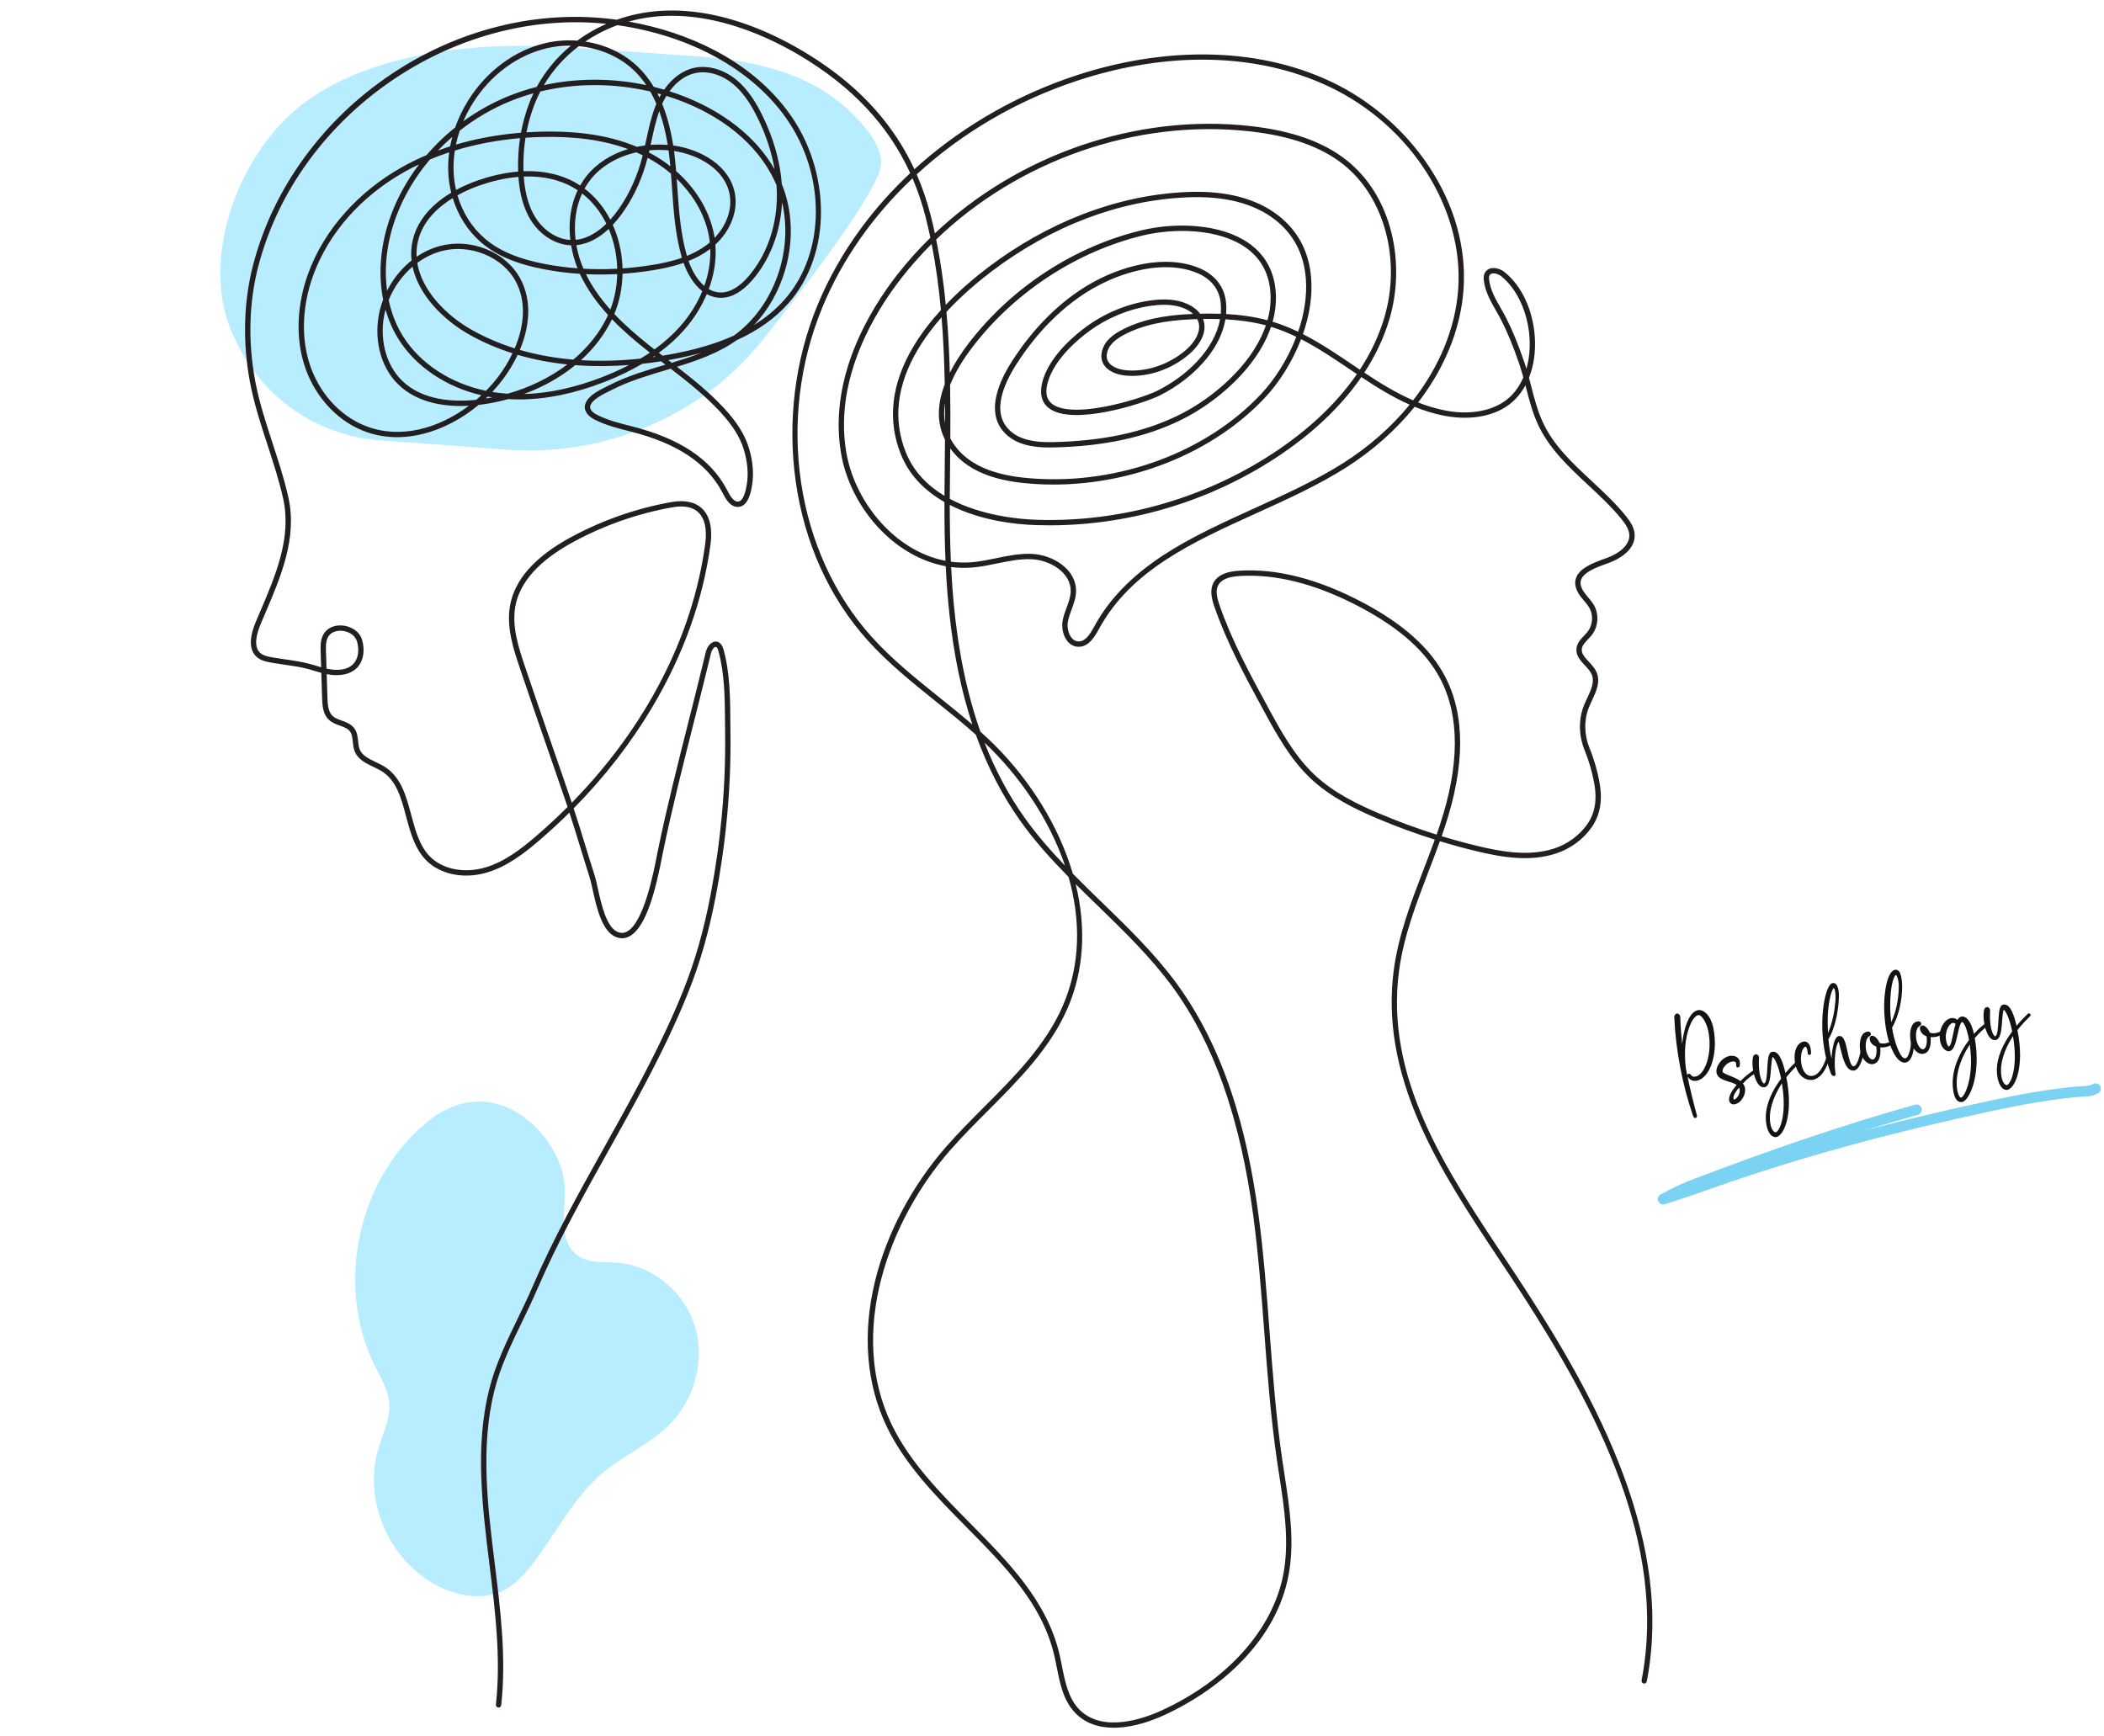 <svg width="601" height="496" viewBox="0 0 601 496" fill="none" xmlns="http://www.w3.org/2000/svg">
<path d="M484.996 288.595C486.557 288.276 488.649 289.963 489.415 293.709C490.857 300.773 488.582 307.946 484.679 308.743C483.587 308.966 482.6 308.517 482.026 307.496C482.799 311.281 483.712 314.957 484.672 318.46C484.815 318.96 484.714 319.265 484.371 319.376L484.332 319.384C484.137 319.423 483.801 319.37 483.579 318.684C480.607 310.103 478.636 299.854 478.255 290.622C478.245 290.177 478.384 289.864 478.673 289.683C478.922 289.51 479.203 289.493 479.438 289.649C479.759 289.827 479.948 290.154 479.966 290.639C480.046 293.224 480.236 295.746 480.496 298.214C480.519 298.128 480.511 298.089 480.535 298.003C480.873 294.885 481.636 292.249 482.637 290.581C483.335 289.422 484.137 288.77 484.996 288.595ZM481.572 305.271C481.699 305.896 481.835 306.559 481.962 307.184C481.969 307.019 482.102 306.871 482.289 306.792C482.437 306.721 482.648 306.759 482.797 306.891C482.891 306.953 482.993 307.054 483.056 307.163C483.409 307.498 483.574 307.708 484.393 307.541C485.642 307.286 486.862 305.695 487.602 303.349C488.412 300.744 488.579 297.58 487.973 294.614C487.415 291.882 485.938 289.825 485.119 289.993C484.26 290.168 483.39 291.281 482.694 293.049C482.044 294.645 481.568 296.694 481.427 298.593C481.427 298.593 481.435 298.632 481.404 298.679C481.241 300.867 481.289 303.093 481.572 305.271Z" fill="#131215"/>
<path d="M501.976 305.617C502.039 305.726 502.071 305.882 502.056 306.007C502.033 306.093 501.94 306.234 501.831 306.297C500.825 306.949 499.867 307.633 498.972 308.425C498.941 308.472 498.941 308.472 498.902 308.48C498.537 308.88 498.155 309.202 497.86 309.547C498.135 309.897 498.339 310.303 498.435 310.771C498.794 312.527 497.523 315.063 495.533 315.47C494.752 315.629 494.102 315.234 493.935 314.414C493.704 313.282 494.626 311.63 496.073 309.953C495.501 309.541 494.632 309.271 493.764 309.001C492.2 308.508 490.628 307.975 490.333 306.531C489.974 304.775 491.674 302.151 494.094 301.657C494.601 301.553 495.742 301.564 496.408 302.241C496.965 302.778 497.125 303.558 496.926 304.575C496.856 304.833 496.568 305.014 496.31 304.944C496.052 304.875 495.871 304.587 495.94 304.329C495.97 303.876 495.906 303.563 495.71 303.4C495.514 303.237 495.1 303.2 494.593 303.303C493.305 303.566 491.843 305.166 492.042 306.141C492.122 306.532 493.233 306.996 494.203 307.367C495.173 307.738 496.284 308.202 497.146 308.839C498.43 307.561 499.831 306.461 501.335 305.463C501.444 305.4 501.561 305.376 501.694 305.43C501.819 305.445 501.913 305.508 501.976 305.617ZM495.379 314.119C496.003 313.992 497.216 312.565 496.905 311.043C496.881 310.926 496.818 310.817 496.755 310.708C495.185 312.573 495.071 313.41 495.167 313.878C495.223 314.151 495.301 314.135 495.379 314.119Z" fill="#131215"/>
<path d="M513.868 303.107C513.97 303.208 514.033 303.317 514.018 303.442C514.002 303.567 513.948 303.7 513.886 303.794C512.594 305.034 511.397 306.335 510.262 307.746C512.375 318.291 509.595 324.387 507.41 324.834C507.098 324.898 505.341 325.053 504.599 321.424C503.946 318.224 504.759 314.643 506.986 310.814C507.475 310.023 507.964 309.232 508.507 308.511L508.539 308.464C508.539 308.464 508.531 308.425 508.57 308.417C508.632 308.323 508.702 308.268 508.764 308.174C508.748 308.096 508.732 308.018 508.716 307.94C507.927 304.076 506.802 302.151 506.356 301.958C506.108 302.334 505.989 303.943 505.892 305.061C505.708 307.741 505.499 310.304 504.055 310.599C503.704 310.671 503.087 310.634 502.514 310.019C501.8 309.311 501.24 307.962 500.859 306.292C500.532 304.692 500.494 303.114 500.724 302.051C500.87 301.371 501.353 301.15 501.728 301.195C502.112 301.28 502.511 301.645 502.46 302.388C502.194 306.263 503.049 308.853 503.699 309.452C503.746 309.483 503.84 309.545 503.918 309.529C504.621 309.386 504.758 306.675 504.83 305.034C504.984 302.604 505.086 300.713 506.178 300.49C507.778 300.163 508.989 302.111 510.015 306.536C511.025 305.313 512.099 304.2 513.219 303.117C513.422 302.913 513.711 302.935 513.868 303.107ZM509.115 319.648C509.521 317.654 509.82 314.341 508.988 309.47C506.24 313.73 505.062 317.914 505.755 321.31C506.098 322.988 506.905 323.555 507.256 323.483C507.607 323.411 508.58 322.4 509.115 319.648Z" fill="#131215"/>
<path d="M522.448 301.192C522.534 301.215 522.675 301.308 522.737 301.417C522.8 301.526 522.785 301.651 522.77 301.776C521.316 307.196 518.969 308.244 518.032 308.436C515.339 308.986 513.369 306.705 512.843 304.129C512.062 300.304 513.404 297.916 515.16 297.558C515.589 297.47 516.019 297.586 516.364 297.881C517.242 298.596 517.359 300.361 517.314 300.939C517.323 301.181 517.082 301.393 516.832 301.363C516.55 301.38 516.339 301.139 516.369 300.888C516.392 300.802 516.368 300.685 516.352 300.607C516.191 299.421 515.924 299.109 515.83 299.047C515.783 299.016 515.744 299.024 515.705 299.032C514.886 299.199 514.043 301.445 514.617 304.255C514.697 304.645 514.959 305.73 515.65 306.524C516.246 307.255 516.989 307.51 517.887 307.327C519.799 306.936 520.936 304.143 521.315 303.212L521.346 303.165C521.524 302.641 521.701 302.117 521.863 301.515C521.878 301.389 521.979 301.287 522.088 301.225C522.197 301.162 522.322 301.177 522.448 301.192Z" fill="#131215"/>
<path d="M532.189 299.202C532.439 299.233 532.612 299.482 532.543 299.74C532.558 299.818 532.527 299.865 532.512 299.99C532.428 300.373 532.375 300.709 532.282 301.053C532.168 301.89 531.93 302.711 531.605 303.509C531.071 304.878 530.418 305.662 529.677 305.813C527.374 306.284 526.421 302.413 525.73 299.627C525.579 298.886 525.356 297.996 525.183 297.544C524.857 298.139 524.625 298.796 524.472 299.437C524.411 299.734 524.349 300.031 524.304 300.406C524.031 302.454 524.009 304.735 524.258 306.351C524.487 307.077 524.168 307.304 523.981 307.383C523.942 307.391 523.942 307.391 523.903 307.399C523.59 307.463 523.261 307.246 523.049 306.801C519.118 296.912 520.501 285.369 522.331 281.986C522.68 281.305 523.053 280.945 523.482 280.857C524.263 280.697 524.852 281.39 525.131 282.756C525.29 283.537 525.318 284.669 525.214 285.951C525.201 286.685 525.102 287.396 525.019 287.983C524.633 291.07 523.687 294.597 522.29 296.915C522.461 298.75 522.75 300.561 523.164 302.387C523.207 301.606 523.298 300.856 523.389 300.105C523.412 300.019 523.435 299.933 523.419 299.855C523.442 299.769 523.457 299.644 523.511 299.511C523.877 297.322 524.451 296.148 525.192 295.997C526.714 295.686 527.223 297.981 527.726 300.439C528.139 302.265 528.657 304.802 529.555 304.619C530.609 304.404 531.33 301.167 531.582 299.814C531.597 299.689 531.62 299.603 531.612 299.564C531.681 299.306 531.931 299.133 532.189 299.202ZM522.106 290.041C522.042 291.721 522.065 293.424 522.165 295.111C523.025 293.147 523.663 290.699 524.013 288.432C524.005 288.393 524.005 288.393 523.997 288.354C524.012 288.229 524.027 288.104 524.05 288.018C524.164 287.182 524.247 286.392 524.307 285.689C524.399 283.556 524.074 282.362 523.816 282.293C523.668 282.364 523.28 282.85 522.88 284.476C522.495 285.978 522.207 287.947 522.106 290.041Z" fill="#131215"/>
<path d="M540.757 297.168C540.859 297.269 540.922 297.378 540.946 297.495C540.97 297.612 540.954 297.737 540.892 297.831C540.178 298.912 538.516 299.333 537.109 299.214C537.167 299.893 537.146 300.589 537.079 301.253C536.79 303.223 535.855 303.82 535.113 303.971C533.357 304.33 531.834 302.446 531.419 300.417C531.101 298.855 531.268 297.683 531.444 296.956C531.636 296.104 532.024 295.415 532.453 295.124C533.052 294.676 533.693 294.627 534.053 294.797C534.28 294.913 534.405 295.131 534.414 295.374C534.446 295.53 534.385 295.827 533.98 296.032C532.81 296.677 532.811 298.872 533.067 300.121C533.266 301.096 534.039 302.89 535.053 302.683C535.873 302.515 536.24 300.53 535.929 299.008L535.921 298.969C534.912 298.606 534.284 297.921 534.101 297.023C533.949 296.282 534.292 295.968 534.643 295.896C535.072 295.808 535.573 296.072 536.052 296.625C536.413 296.998 536.665 297.435 536.846 297.926C537.511 298.197 538.457 298.247 539.689 297.711C539.829 297.601 539.969 297.491 540.093 297.303C540.156 297.209 540.265 297.147 540.382 297.123C540.499 297.099 540.624 297.114 540.757 297.168Z" fill="#131215"/>
<path d="M546.297 295.671C546.539 295.662 546.782 295.856 546.791 296.098C546.8 296.34 546.832 296.7 546.834 297.106C546.834 297.106 546.834 297.106 546.842 297.145C546.837 297.918 546.786 298.661 546.656 299.419C546.429 301.294 545.812 303.25 544.407 303.537C543.588 303.704 542.344 303.389 540.991 300.942C540.149 299.406 539.398 297.323 538.968 295.216C538.147 291.196 537.981 286.799 538.497 283.157C538.716 281.445 539.442 277.435 541.316 277.052C541.589 276.996 542.081 277.018 542.529 277.617C542.984 278.256 543.239 279.505 543.324 281.114C543.333 281.356 543.334 281.559 543.342 281.801C543.372 285.332 542.455 290.195 540.461 293.57C540.461 293.57 540.461 293.57 540.469 293.609C540.549 293.999 540.589 294.397 540.661 294.748C541.594 299.314 543.153 302.573 544.246 302.35C544.715 302.254 545.18 301.55 545.472 300.392C545.588 299.962 545.703 299.532 545.772 299.071C545.862 298.117 545.905 297.133 545.838 296.211C545.822 295.93 546.016 295.687 546.297 295.671ZM540.1 283.642C539.815 286.424 539.865 289.26 540.228 292.032C541.909 288.517 542.515 283.922 542.355 280.946C542.248 279.626 541.814 278.698 541.571 278.504C541.205 278.701 540.43 280.079 540.1 283.642Z" fill="#131215"/>
<path d="M555.125 294.234C555.227 294.335 555.29 294.444 555.314 294.561C555.338 294.678 555.322 294.803 555.26 294.897C554.546 295.978 552.884 296.399 551.477 296.279C551.535 296.959 551.514 297.654 551.447 298.318C551.158 300.288 550.223 300.886 549.481 301.037C547.725 301.396 546.202 299.511 545.787 297.482C545.469 295.921 545.636 294.749 545.812 294.021C546.004 293.169 546.392 292.48 546.821 292.189C547.42 291.742 548.061 291.692 548.421 291.863C548.648 291.979 548.773 292.197 548.782 292.439C548.814 292.595 548.753 292.892 548.348 293.097C547.178 293.742 547.179 295.938 547.435 297.186C547.634 298.162 548.407 299.956 549.421 299.748C550.241 299.581 550.608 297.595 550.297 296.073L550.289 296.034C549.28 295.671 548.652 294.986 548.469 294.089C548.317 293.347 548.66 293.033 549.011 292.962C549.44 292.874 549.941 293.138 550.42 293.69C550.781 294.064 551.033 294.5 551.214 294.992C551.879 295.262 552.825 295.313 554.057 294.777C554.197 294.667 554.337 294.557 554.461 294.369C554.524 294.275 554.633 294.212 554.75 294.188C554.867 294.164 554.992 294.179 555.125 294.234Z" fill="#131215"/>
<path d="M568.03 292.37C568.093 292.48 568.125 292.636 568.102 292.722C568.047 292.855 567.993 292.988 567.884 293.051C566.871 293.664 565.501 294.919 564.086 296.55C565.078 302.202 564.525 306.461 563.879 309.073C563.064 312.248 561.707 314.558 560.497 314.805C559.677 314.972 558.551 314.633 558.041 312.136C556.909 306.594 559.511 301.021 562.448 297.088C562.4 296.854 562.352 296.62 562.297 296.346C561.531 292.6 560.623 291.932 560.467 291.964C560.388 291.98 560.162 292.066 559.822 292.99C559.599 293.686 559.376 294.585 559.169 295.562C558.663 297.861 558.171 300.035 556.845 300.306C555.908 300.497 554.583 299.385 554.217 297.59C553.539 294.273 555.285 291.274 557.275 290.867C557.938 290.732 558.627 290.917 559.128 291.383C559.431 290.874 559.804 290.513 560.312 290.41C561.209 290.226 562.931 291.094 563.847 295.379C565.169 293.89 566.446 292.775 567.389 292.217C567.607 292.091 567.904 292.152 568.03 292.37ZM557.887 295.458C558.086 294.442 558.324 293.418 558.594 292.549C558.319 292.199 558.03 292.177 557.718 292.24C556.898 292.408 555.345 294.555 555.943 297.481C556.126 298.379 556.496 298.995 556.691 298.955C557.198 298.851 557.635 296.811 557.887 295.458ZM562.418 308.884C562.932 306.624 563.347 303.084 562.641 298.431C562.494 298.705 562.299 298.948 562.152 299.222C559.063 304.202 558.551 308.86 559.101 311.553C559.372 312.88 559.813 313.644 560.242 313.556C560.554 313.492 561.674 312.207 562.418 308.884Z" fill="#131215"/>
<path d="M579.877 289.626C579.979 289.727 580.042 289.836 580.026 289.961C580.011 290.086 579.957 290.219 579.895 290.313C578.603 291.553 577.406 292.854 576.271 294.265C578.384 304.81 575.604 310.906 573.419 311.353C573.107 311.417 571.35 311.572 570.608 307.943C569.955 304.743 570.768 301.162 572.995 297.333C573.484 296.542 573.973 295.751 574.516 295.03L574.547 294.983C574.547 294.983 574.539 294.944 574.579 294.936C574.641 294.842 574.711 294.787 574.773 294.693C574.757 294.615 574.741 294.537 574.725 294.459C573.936 290.595 572.811 288.67 572.365 288.477C572.117 288.853 571.998 290.462 571.901 291.58C571.717 294.26 571.508 296.823 570.064 297.118C569.713 297.19 569.096 297.153 568.523 296.538C567.809 295.83 567.249 294.481 566.868 292.811C566.541 291.211 566.503 289.633 566.733 288.57C566.879 287.89 567.362 287.669 567.737 287.714C568.12 287.799 568.52 288.164 568.469 288.907C568.203 292.782 569.057 295.372 569.708 295.971C569.755 296.002 569.849 296.064 569.927 296.048C570.63 295.905 570.767 293.194 570.839 291.553C570.993 289.123 571.094 287.232 572.187 287.009C573.787 286.682 574.998 288.63 576.024 293.055C577.034 291.832 578.108 290.719 579.228 289.636C579.431 289.432 579.72 289.454 579.877 289.626ZM575.124 306.167C575.53 304.173 575.829 300.86 574.997 295.989C572.249 300.249 571.071 304.433 571.764 307.829C572.107 309.507 572.914 310.074 573.265 310.002C573.616 309.93 574.588 308.919 575.124 306.167Z" fill="#131215"/>
<path d="M598.608 310.998C597.184 311.947 594.232 311.767 592.611 311.938C584.569 312.79 576.76 314.193 568.85 315.888C541.752 321.695 514.979 328.702 488.853 337.956C484.512 339.494 480.169 341.003 475.77 342.366C474.171 342.861 475.498 342.38 475.875 342.157C478.776 340.437 481.814 339.2 484.966 337.998C505.592 330.131 526.178 323.009 547.45 317.017" stroke="#7BD2F3" stroke-width="3" stroke-linecap="round"/>
<path d="M121.664 320.807C102.077 337.125 95.718 367.374 107.075 390.202C108.776 393.621 110.861 397.003 111.171 400.808C111.547 405.374 109.311 409.686 108.015 414.082C103.449 429.554 112.139 447.779 127.028 453.988C132.261 456.168 138.395 456.919 143.515 454.505C147.057 452.833 149.781 449.827 152.167 446.727C158.856 438.028 163.807 427.788 172.205 420.733C178.17 415.726 185.592 412.579 191.106 407.083C198.292 399.934 201.44 388.812 198.565 379.089C195.69 369.366 186.681 361.625 176.583 360.761C172.59 360.423 168.175 360.977 164.934 358.628C159.457 354.664 161.439 346.322 161.326 339.567C161.082 325.241 141.599 304.189 121.655 320.807H121.664Z" fill="#B8ECFF"/>
<path d="M108.379 125.768L144.745 128.453C157.69 129.409 170.685 127.457 182.778 122.741C196.346 117.45 208.425 108.886 217.52 97.512C232.746 78.469 250.322 54.964 251.569 47.539C252.363 42.807 248.265 37.056 242.646 31.678C231.039 20.569 214.507 17.12 198.476 16.057C185.561 15.201 171.566 14.015 158.823 13.329C134.701 12.029 104.406 15.368 85.536 30.451C67.484 44.88 56.77 75.383 66.801 96.203L67.702 98.073C75.334 113.913 90.844 124.473 108.379 125.768Z" fill="#B8ECFF"/>
<g clip-path="url(#clip0_601_161)">
<path d="M318.165 493.584C313.587 493.584 309.901 492.183 307.191 489.413C303.774 485.921 302.798 481.033 301.856 476.307C301.606 475.052 301.347 473.755 301.047 472.522C297.52 458.003 287.077 447.423 276.019 436.222C267.469 427.562 258.63 418.607 253.353 407.682C247.448 395.455 246.275 381.025 249.961 365.952C253.281 352.381 260.493 338.758 270.271 327.594C273.717 323.659 277.503 319.863 281.166 316.191C289.794 307.542 298.718 298.597 303.577 287.37C308.773 275.369 308.678 262.604 305.221 250.524C300.299 245.519 295.552 240.274 291.477 234.549C286.326 227.315 282.072 219.096 278.831 210.12C278.804 210.044 278.776 209.968 278.749 209.892C275.042 206.583 271.127 203.439 267.319 200.382C260.632 195.011 253.715 189.46 247.866 182.963C236.858 170.736 229.736 154.968 227.271 137.367C226.093 128.949 226.027 120.37 227.075 111.865C228.131 103.287 230.297 94.986 233.513 87.19C236.687 79.497 240.886 72.082 245.993 65.155C250.097 59.59 254.797 54.323 260 49.455C253.728 35.73 243.285 24.643 228.356 15.787C217.805 9.531 198.578 0.85 179.565 6.162C188.338 7.706 196.73 10.495 204.004 14.294C213.08 19.036 220.378 25.237 225.701 32.726C231.281 40.58 234.408 50.306 234.504 60.11C234.604 70.336 231.309 79.751 225.225 86.621C221.406 90.933 216.495 94.448 210.397 97.209C209.889 97.572 209.37 97.919 208.843 98.255C206.192 99.931 203.095 101.412 199.378 102.784C197.402 103.513 195.382 104.166 193.375 104.784C198.055 108.402 202.748 112.198 206.806 116.588C210.51 120.596 212.764 124.195 213.903 127.912C215.087 131.78 215.384 135.477 214.783 138.9C214.53 140.35 213.757 144.765 210.832 144.82C210.811 144.82 210.791 144.82 210.771 144.82C208.491 144.82 207.242 142.424 206.412 140.835C206.362 140.737 206.311 140.643 206.263 140.552C201.88 132.248 193.29 126.586 180.001 123.241L179.854 123.204C176.57 122.377 173.174 121.523 170.05 119.978C167.643 118.789 166.606 117.105 167.204 115.357C168.004 113.016 171.13 111.48 173.413 110.357C173.705 110.214 173.979 110.078 174.226 109.951C176.54 108.77 179.097 107.713 182.272 106.626C184.714 105.79 187.221 105.04 189.645 104.316C189.794 104.271 189.943 104.227 190.093 104.182C190.023 104.128 189.955 104.075 189.885 104.023C189.538 103.756 189.188 103.488 188.836 103.218C187.112 103.486 185.31 103.728 183.448 103.932C180.228 105.839 176.662 107.56 172.763 109.081C164.189 112.428 155.99 114.11 148.294 114.11C147.24 114.11 146.196 114.079 145.162 114.016C143.096 114.588 140.987 115.047 138.847 115.392C138.184 115.497 137.46 115.6 136.688 115.688C133.32 118.498 129.561 120.786 125.62 122.383C117.907 125.51 110.274 125.719 103.546 122.985C95.739 119.813 89.481 112.672 86.809 103.884C84.434 96.073 84.85 86.984 87.98 78.29C90.261 71.954 93.846 66.028 98.637 60.676C103.202 55.576 108.639 51.234 114.795 47.771C117.045 46.505 119.399 45.351 121.843 44.313C122.851 43.134 123.909 41.991 125.012 40.889C126.594 39.308 128.271 37.812 130.024 36.408C130.954 33.756 132.2 31.16 133.738 28.697C138.965 20.331 147.023 14.354 155.845 12.299C158.797 11.612 161.862 11.383 164.9 11.612C166.66 10.316 168.537 9.143 170.516 8.112C171.41 7.646 172.316 7.212 173.235 6.809C129.351 2.231 85.179 32.671 73.819 75.913C71.12 86.187 70.793 97.531 72.874 108.716C74.014 114.849 75.981 120.864 77.881 126.682C79.509 131.667 81.195 136.823 82.367 142.06C84.964 153.668 80.251 164.703 75.693 175.374C75.306 176.282 74.918 177.188 74.536 178.095C73.132 181.418 72.81 183.914 73.576 185.511C74.026 186.45 74.857 187.079 76.117 187.438C77.237 187.756 79.11 188.026 81.093 188.314C83.561 188.67 86.356 189.074 88.555 189.683C88.993 189.804 89.472 189.953 89.98 190.108C90.53 190.278 91.121 190.459 91.735 190.631L91.596 186.281C91.549 184.803 91.497 183.127 92.191 181.597C93.091 179.616 95.22 178.503 97.747 178.688C100.036 178.857 102.684 180.206 103.441 182.844C104.235 185.609 103.87 188.366 102.462 190.215C101.52 191.453 99.634 192.921 95.99 192.885C95.103 192.876 94.201 192.758 93.319 192.584L93.537 199.413C93.598 201.349 93.758 203.336 94.967 204.495C95.645 205.145 96.606 205.495 97.624 205.866C98.948 206.349 100.318 206.848 101.218 208.075C102.027 209.179 102.159 210.476 102.287 211.731C102.374 212.586 102.457 213.395 102.745 214.099C103.471 215.863 105.339 216.757 107.318 217.703C108.197 218.123 109.106 218.558 109.931 219.083C114.595 222.048 116.051 227.506 117.457 232.784C118.612 237.112 119.804 241.588 122.756 244.632C126.338 248.326 132.531 249.587 138.534 247.843C144.075 246.234 148.879 242.533 153.243 238.772C156.335 236.108 159.296 233.36 162.124 230.537C162 230.167 161.877 229.799 161.752 229.433C159.831 223.784 157.843 218.052 155.92 212.507C153.463 205.424 150.921 198.097 148.495 190.865C146.672 185.434 144.607 179.277 145.674 173.087C146.962 165.613 152.828 159.008 163.108 153.453C172.055 148.618 181.667 145.253 191.676 143.452C195.559 142.753 198.545 143.373 200.552 145.295C202.744 147.393 203.574 150.932 202.954 155.529C200.81 171.408 195.224 187.031 186.349 201.965C180.182 212.343 172.645 222.05 163.863 230.941C165.022 234.453 166.113 238.012 167.172 241.472C168.023 244.249 168.904 247.121 169.807 249.931C170.132 250.94 170.428 252.278 170.774 253.829C171.836 258.609 173.29 265.156 176.635 266.327C177.528 266.639 178.365 266.558 179.198 266.08C183.971 263.34 186.742 249.035 187.653 244.336C187.754 243.814 187.839 243.376 187.908 243.043C190.438 230.783 193.568 218.405 196.596 206.436C198.006 200.863 199.463 195.101 200.838 189.434L201.598 186.302C202.02 184.565 203.207 183.289 204.422 183.267C205.019 183.261 206.104 183.535 206.66 185.515C208.531 192.186 208.58 199.55 208.626 206.674C208.634 207.681 208.64 208.678 208.652 209.661C208.838 224.833 207.434 240.381 204.481 255.875C202.51 266.216 199.995 275.017 196.566 283.574C193.391 291.498 189.453 299.841 184.174 309.827C180.867 316.081 177.36 322.363 173.968 328.438C166.785 341.304 159.357 354.61 153.436 368.372C152.102 371.471 150.608 374.557 149.162 377.543C146.096 383.876 142.924 390.425 141.204 397.319C137.196 413.384 139.291 430.301 141.316 446.66C142.962 459.958 144.664 473.708 143.165 487.138C143.119 487.557 142.742 487.858 142.323 487.81C141.904 487.764 141.603 487.387 141.651 486.968C143.131 473.717 141.439 460.057 139.803 446.846C137.761 430.348 135.649 413.289 139.726 396.949C141.484 389.902 144.691 383.281 147.791 376.879C149.229 373.909 150.718 370.838 152.037 367.77C157.988 353.935 165.435 340.596 172.638 327.696C176.025 321.628 179.528 315.354 182.827 309.117C188.08 299.178 191.998 290.882 195.152 283.008C198.543 274.545 201.033 265.831 202.985 255.59C205.919 240.197 207.314 224.751 207.129 209.681C207.117 208.696 207.11 207.695 207.104 206.684C207.057 199.662 207.008 192.401 205.193 185.928C205 185.237 204.709 184.791 204.453 184.791C204.453 184.791 204.45 184.791 204.448 184.791C204.064 184.799 203.356 185.512 203.078 186.663L202.318 189.795C200.941 195.469 199.482 201.234 198.073 206.811C195.049 218.766 191.923 231.127 189.399 243.353C189.331 243.682 189.247 244.114 189.147 244.628C187.371 253.795 184.722 264.666 179.957 267.403C178.735 268.105 177.448 268.227 176.132 267.767C171.988 266.315 170.427 259.29 169.287 254.161C168.95 252.647 168.659 251.341 168.357 250.399C167.449 247.578 166.569 244.702 165.715 241.919C164.73 238.707 163.72 235.411 162.655 232.149C159.961 234.819 157.153 237.412 154.236 239.927C149.74 243.801 144.779 247.618 138.957 249.308C137.032 249.867 135.083 250.138 133.192 250.138C128.662 250.138 124.461 248.581 121.659 245.693C118.432 242.365 117.186 237.693 115.982 233.177C114.589 227.952 113.273 223.017 109.11 220.37C108.364 219.895 107.497 219.481 106.658 219.08C104.506 218.05 102.28 216.986 101.332 214.68C100.96 213.772 100.861 212.814 100.768 211.888C100.656 210.786 100.55 209.746 99.985 208.977C99.359 208.124 98.261 207.723 97.098 207.3C95.976 206.891 94.816 206.468 93.907 205.597C92.286 204.041 92.081 201.714 92.009 199.464L91.78 192.228C90.984 192.016 90.223 191.783 89.525 191.568C89.029 191.414 88.56 191.27 88.143 191.155C86.037 190.571 83.291 190.175 80.87 189.825C78.746 189.518 76.912 189.252 75.695 188.907C74.014 188.428 72.837 187.509 72.196 186.174C71.234 184.165 71.547 181.251 73.126 177.508C73.51 176.599 73.898 175.69 74.287 174.781C78.751 164.332 83.365 153.526 80.876 142.398C79.719 137.232 78.046 132.111 76.428 127.16C74.512 121.295 72.53 115.231 71.371 108.999C69.249 97.593 69.584 86.02 72.339 75.53C75.219 64.567 80.18 54.229 87.085 44.806C93.772 35.678 101.986 27.794 111.502 21.372C121.05 14.928 131.432 10.277 142.363 7.548C153.629 4.734 165.012 4.092 176.197 5.637C183.637 2.993 191.783 2.334 200.503 3.676C209.708 5.094 219.608 8.829 229.132 14.478C238.823 20.225 246.464 26.699 252.492 34.271C255.971 38.643 258.858 43.308 261.195 48.351C261.861 47.744 262.533 47.145 263.214 46.552C275.876 35.53 291.147 26.887 307.375 21.558C319.741 17.498 332.116 15.476 344.149 15.555C357.285 15.639 369.402 18.247 380.163 23.311C391.391 28.593 401.358 37.233 408.228 47.638C415.504 58.659 418.9 70.799 418.046 82.749C417.335 92.703 413.625 102.783 407.319 111.902C406.602 112.938 405.854 113.961 405.075 114.968C406.236 115.43 407.416 115.849 408.615 116.217C410.173 116.694 411.725 117.074 413.233 117.347C420.919 118.737 427.902 117.041 431.915 112.808C433.237 111.413 434.317 109.728 435.135 107.824C434.788 106.554 434.415 105.286 433.998 104.055C432.271 98.96 430.608 94.916 428.762 91.331C428.317 90.466 427.815 89.589 427.329 88.739C425.8 86.068 424.218 83.305 423.851 80.088C423.781 79.477 423.75 78.682 424.128 77.955C424.486 77.266 425.098 76.812 425.895 76.643C427.266 76.353 428.82 76.973 429.753 77.716C434.639 81.611 437.875 88.514 438.409 96.181C438.707 100.453 438.114 104.488 436.741 107.924C436.96 108.74 437.172 109.554 437.381 110.357C438.269 113.782 439.186 117.324 440.668 120.558C443.727 127.234 449.046 132.19 454.678 137.435C458.032 140.56 461.501 143.79 464.405 147.395C465.676 148.971 466.862 150.717 466.937 152.799C467.107 157.515 461.695 159.981 460.032 160.624C459.643 160.775 459.215 160.931 458.762 161.095C456.079 162.071 452.403 163.409 451.627 165.632C451.302 166.562 451.506 167.605 452.251 168.821C452.643 169.46 453.132 170.04 453.65 170.655C454.267 171.387 454.905 172.142 455.388 173.027C456.785 175.596 456.524 179.013 454.751 181.339C454.395 181.805 453.988 182.234 453.594 182.649C452.749 183.537 451.952 184.374 451.837 185.395C451.688 186.73 452.685 187.803 453.838 189.044C454.686 189.956 455.562 190.899 456.06 192.061C457.229 194.797 455.958 197.522 454.729 200.157C454.412 200.836 454.112 201.48 453.854 202.12C452.418 205.693 452.492 209.936 454.06 213.76C455.346 216.898 456.337 220.342 456.927 223.72C457.815 228.805 457.047 232.967 454.58 236.442C452.124 239.9 448.498 242.536 444.367 243.865C436.905 246.267 428.966 244.923 421.501 243.113C418.082 242.284 414.677 241.351 411.301 240.322C410.263 243.206 409.164 246.073 408.088 248.875C404.575 258.032 400.94 267.5 399.638 277.309C395.581 307.859 412.814 333.805 429.48 358.897C431.629 362.132 433.851 365.477 435.95 368.727C445.002 382.736 456.35 401.409 463.82 421.642C467.528 431.688 470.003 441.445 471.176 450.643C472.489 460.937 472.226 470.934 470.395 480.352C470.315 480.765 469.915 481.035 469.503 480.954C469.09 480.874 468.82 480.475 468.901 480.062C476.479 441.087 455.849 402.328 434.672 369.554C432.577 366.311 430.358 362.971 428.212 359.74C419.968 347.328 411.442 334.492 405.467 320.852C398.678 305.351 396.277 291.042 398.129 277.109C399.455 267.123 403.122 257.569 406.667 248.329C407.73 245.556 408.82 242.719 409.845 239.87C404.297 238.127 398.83 236.117 393.495 233.858C387.244 231.212 380.087 227.783 374.397 222.413C368.504 216.851 364.613 209.697 360.851 202.779C355.74 193.38 350.455 183.662 346.892 173.334C346.086 170.998 345.501 168.544 346.656 166.422C347.757 164.4 350.103 163.296 353.83 163.049C364.697 162.326 376.695 165.418 389.491 172.239C400.997 178.374 408.627 185.27 412.817 193.323C418.535 204.311 418.508 218.722 412.74 236.16C412.439 237.069 412.129 237.978 411.81 238.885C415.137 239.9 418.49 240.816 421.859 241.633C429.108 243.391 436.796 244.701 443.901 242.415C447.663 241.204 451.104 238.705 453.337 235.56C455.557 232.434 456.241 228.646 455.425 223.982C454.853 220.71 453.893 217.375 452.649 214.339C450.934 210.15 450.856 205.489 452.439 201.553C452.711 200.873 453.035 200.182 453.346 199.513C454.483 197.074 455.559 194.772 454.656 192.66C454.264 191.742 453.479 190.897 452.72 190.081C451.429 188.692 450.095 187.256 450.321 185.226C450.493 183.696 451.508 182.629 452.488 181.598C452.871 181.194 453.233 180.814 453.538 180.415C454.958 178.551 455.169 175.814 454.048 173.756C453.64 173.007 453.078 172.341 452.485 171.637C451.953 171.007 451.403 170.354 450.95 169.617C449.965 168.008 449.709 166.498 450.187 165.13C451.202 162.226 455.27 160.745 458.24 159.665C458.685 159.502 459.105 159.35 459.479 159.204C462.418 158.068 465.518 155.803 465.411 152.854C465.351 151.216 464.32 149.722 463.216 148.35C460.379 144.83 456.952 141.637 453.637 138.55C448.145 133.433 442.465 128.143 439.28 121.191C437.744 117.835 436.808 114.228 435.904 110.738C435.847 110.519 435.791 110.299 435.733 110.078C434.974 111.482 434.067 112.751 433.019 113.855C430.669 116.333 427.536 118.001 423.708 118.808C420.402 119.506 416.685 119.519 412.96 118.844C411.394 118.561 409.781 118.166 408.167 117.671C406.778 117.247 405.421 116.756 404.087 116.213C398.693 122.886 391.969 128.848 384.394 133.639C376.52 138.617 367.643 142.646 359.056 146.541C340.581 154.922 323.131 162.84 313.961 179.597C312.833 181.659 311.127 184.776 308.111 184.776C306.876 184.776 305.774 184.231 304.926 183.201C303.693 181.704 303.144 179.281 303.558 177.174C303.801 175.939 304.237 174.754 304.66 173.61C305.261 171.983 305.827 170.445 305.847 168.836C305.908 163.682 300.086 159.981 294.61 159.756C291.346 159.622 288.033 160.306 284.831 160.966C282.523 161.443 280.136 161.934 277.737 162.135C275.72 162.305 273.695 162.256 271.688 161.998C272.473 177.527 274.645 193.787 280.048 209.018C280.744 209.644 281.434 210.274 282.113 210.913C292.852 220.996 301.189 233.761 305.587 246.857C305.896 247.776 306.185 248.694 306.453 249.611C309.169 252.369 311.939 255.057 314.676 257.712C322.158 264.971 329.894 272.48 336.152 281.035C342.626 289.889 347.916 300.451 351.874 312.43C355.238 322.613 357.725 333.917 359.477 346.986C360.967 358.091 361.823 369.445 362.651 380.425C363.557 392.433 364.494 404.85 366.261 416.95C366.471 418.383 366.696 419.848 366.914 421.265C368.385 430.827 369.907 440.715 368.011 450.327C366.314 458.935 361.966 466.963 355.089 474.187C349.026 480.557 341.153 486.055 332.317 490.085C329.119 491.544 324.25 493.332 319.217 493.56C318.859 493.576 318.504 493.584 318.157 493.584H318.165ZM307.259 252.574C310.361 265.168 309.595 277.304 304.976 287.974C300.001 299.467 290.975 308.516 282.244 317.267C278.6 320.921 274.83 324.699 271.416 328.597C253.91 348.587 241.96 380.59 254.725 407.021C259.891 417.717 268.642 426.582 277.104 435.152C282.456 440.573 287.99 446.18 292.52 452.165C297.625 458.911 300.898 465.452 302.528 472.163C302.835 473.425 303.097 474.739 303.351 476.009C304.251 480.516 305.179 485.179 308.28 488.348C315.015 495.233 326.898 490.887 331.693 488.7C350.41 480.16 363.432 465.704 366.522 450.032C368.367 440.682 366.865 430.93 365.414 421.496C365.194 420.078 364.969 418.61 364.759 417.169C362.985 405.015 362.046 392.572 361.139 380.538C360.312 369.581 359.456 358.249 357.974 347.187C354.246 319.383 346.708 298.038 334.929 281.934C328.747 273.481 321.058 266.019 313.622 258.804C311.507 256.752 309.373 254.683 307.259 252.574ZM281.222 212.159C284.278 220.013 288.139 227.236 292.718 233.667C296.157 238.495 300.094 242.993 304.215 247.3C299.67 233.868 291.092 221.468 281.222 212.159ZM356.959 164.467C355.941 164.467 354.934 164.5 353.936 164.567C350.772 164.777 348.829 165.622 347.998 167.149C347.125 168.753 347.645 170.83 348.336 172.837C351.857 183.045 357.111 192.706 362.192 202.05C365.896 208.863 369.727 215.908 375.444 221.303C380.959 226.508 387.965 229.86 394.091 232.454C399.398 234.701 404.838 236.701 410.357 238.434C410.679 237.516 410.994 236.597 411.298 235.68C416.931 218.648 416.989 204.634 411.469 194.025C407.425 186.255 400.003 179.567 388.777 173.583C377.419 167.528 366.731 164.469 356.958 164.469L356.959 164.467ZM194.574 144.695C193.765 144.695 192.89 144.779 191.952 144.948C182.101 146.721 172.642 150.032 163.838 154.79C153.99 160.11 148.386 166.352 147.181 173.342C146.179 179.153 148.179 185.116 149.945 190.377C152.369 197.603 154.908 204.925 157.365 212.005C159.289 217.551 161.278 223.285 163.2 228.939C163.243 229.068 163.286 229.194 163.33 229.322C184.464 207.762 197.862 181.899 201.45 155.321C202.003 151.227 201.331 148.14 199.505 146.392C198.323 145.261 196.67 144.693 194.574 144.693V144.695ZM260.66 50.942C249.438 61.551 240.567 74.088 234.923 87.769C221.633 119.985 227.291 157.831 248.999 181.942C254.765 188.347 261.631 193.86 268.272 199.192C271.415 201.715 274.63 204.297 277.749 206.988C274.618 197.516 272.473 187.184 271.209 175.522C270.734 171.14 270.384 166.622 270.147 161.755C264.1 160.651 258.245 157.647 253.143 152.952C246.327 146.682 241.599 137.991 240.172 129.107C236.705 107.536 248.719 88.212 256.188 78.613C259.134 74.829 262.336 71.254 265.759 67.907C265.355 65.978 264.914 64.057 264.431 62.147C263.443 58.234 262.189 54.502 260.66 50.942ZM93.271 191.017C94.185 191.215 95.116 191.353 96.007 191.362C98.427 191.383 100.188 190.69 101.25 189.293C102.368 187.824 102.641 185.569 101.977 183.264C101.422 181.331 99.397 180.336 97.635 180.206C96.166 180.098 94.329 180.573 93.577 182.227C93.028 183.434 93.076 184.921 93.118 186.234L93.27 191.017H93.271ZM293.77 158.214C294.072 158.214 294.375 158.22 294.679 158.231C297.745 158.357 300.873 159.458 303.258 161.25C305.948 163.272 307.41 165.971 307.375 168.851C307.353 170.724 306.714 172.457 306.095 174.135C305.675 175.273 305.279 176.349 305.058 177.466C304.732 179.125 305.164 181.084 306.107 182.231C306.665 182.908 307.34 183.251 308.116 183.252C310.068 183.252 311.366 181.176 312.631 178.865C316.862 171.132 323.289 164.512 332.28 158.625C340.259 153.399 349.497 149.208 358.431 145.155C366.971 141.281 375.801 137.274 383.584 132.353C391.073 127.617 397.51 121.918 402.663 115.606C397.792 113.456 393.258 110.632 388.865 107.719C382.276 117.29 373.612 124.542 366.372 129.499C346.889 142.836 323.381 150.078 299.782 150.078C298.492 150.078 297.206 150.057 295.917 150.012C289.972 149.813 281.181 148.797 273.058 145.097C272.456 144.823 271.869 144.538 271.297 144.245C271.291 149.497 271.372 154.933 271.621 160.467C273.571 160.729 275.574 160.787 277.616 160.616C279.924 160.422 282.265 159.939 284.53 159.473C287.533 158.853 290.63 158.215 293.77 158.215V158.214ZM266.121 69.689C263.011 72.787 260.092 76.079 257.391 79.549C250.073 88.953 238.3 107.864 241.675 128.866C243.96 143.078 255.384 157.397 270.077 160.215C269.856 155.092 269.759 149.573 269.776 143.421C263.723 139.97 259.526 135.351 257.276 129.653C253.438 119.93 254.609 109.706 260.758 99.263C263.035 95.397 265.824 91.807 268.773 88.568C268.195 82.224 267.347 75.915 266.121 69.689ZM271.302 142.512C280.509 147.447 291.521 148.339 295.968 148.49C320.532 149.317 345.23 142.126 365.51 128.24C372.625 123.369 381.138 116.25 387.597 106.873C386.882 106.393 386.168 105.914 385.459 105.434C381.014 102.436 376.475 99.375 371.648 96.902C369.113 103.504 365.257 109.439 361.291 113.657C353.386 122.064 342.93 128.785 331.056 133.096C321.364 136.616 311.045 138.433 300.913 138.433C299.07 138.433 297.236 138.374 295.41 138.253C287.753 137.747 277.187 136.115 271.433 128.085C271.415 130.217 271.394 132.344 271.372 134.464C271.352 136.359 271.333 138.25 271.317 140.135C271.309 140.922 271.305 141.714 271.3 142.512H271.302ZM191.585 105.325C191.083 105.475 190.581 105.626 190.083 105.775C187.672 106.495 185.181 107.24 182.767 108.067C179.662 109.13 177.169 110.16 174.92 111.307C174.667 111.437 174.386 111.576 174.086 111.723C172.156 112.671 169.242 114.104 168.646 115.849C168.205 117.139 169.76 118.133 170.726 118.612C173.705 120.084 177.02 120.918 180.226 121.726L180.374 121.763C194.105 125.218 203.015 131.131 207.612 139.84C207.661 139.934 207.712 140.031 207.764 140.131C208.467 141.478 209.427 143.322 210.803 143.297C211.91 143.276 212.745 141.709 213.283 138.638C213.84 135.453 213.558 131.995 212.445 128.359C211.377 124.868 209.228 121.456 205.685 117.622C201.464 113.054 196.495 109.107 191.583 105.328L191.585 105.325ZM268.953 90.65C266.422 93.534 264.047 96.68 262.071 100.035C256.172 110.053 255.035 119.829 258.693 129.092C260.938 134.778 265.045 138.801 269.785 141.649C269.788 141.144 269.792 140.634 269.797 140.122C269.813 138.235 269.832 136.343 269.852 134.448C269.882 131.511 269.913 128.563 269.931 125.607C267.815 121.398 267.621 116.557 269.359 111.202C269.512 110.729 269.68 110.252 269.864 109.773C269.743 103.388 269.478 97.003 268.956 90.65H268.953ZM271.454 125.242C271.516 125.36 271.582 125.478 271.647 125.595C276.691 134.497 287.683 136.215 295.512 136.733C319.892 138.349 344.674 129.106 360.182 112.614C364.061 108.49 367.83 102.677 370.286 96.225C367.957 95.102 365.557 94.124 363.065 93.365C361.735 97.309 359.47 101.251 356.314 105.078C351.371 111.068 344.404 116.524 337.197 120.046C327.087 124.987 315.153 127.532 300.713 127.827C297.224 127.899 292.162 127.681 288.492 124.986C285.029 122.441 283.654 118.796 284.406 114.15C284.934 110.892 286.501 107.21 289.063 103.209C295.227 93.581 302.99 85.913 311.513 81.034C314.849 79.126 320.154 76.6 326.485 75.417C332.473 74.298 337.833 74.672 342.413 76.527C347.027 78.397 349.799 81.937 350.221 86.495C350.319 87.562 350.321 88.635 350.229 89.711C354.034 89.919 358.072 90.426 362.049 91.489C362.815 88.75 363.159 85.801 362.816 82.717C362.249 77.61 359.893 73.569 355.818 70.709C348.117 65.304 335.531 65.085 326.475 67.267C307.721 71.781 290.089 83.255 278.098 98.745C275.013 102.729 272.777 106.478 271.388 109.983C271.482 115.079 271.485 120.172 271.454 125.239V125.242ZM332.984 76.329C325.654 76.329 317.99 79.082 312.272 82.355C303.962 87.111 296.38 94.606 290.347 104.029C286.288 110.367 282.83 118.935 289.395 123.757C292.691 126.178 297.416 126.37 300.682 126.303C314.896 126.013 326.621 123.518 336.528 118.676C343.547 115.246 350.33 109.935 355.138 104.106C357.51 101.232 360.078 97.398 361.598 92.944C357.717 91.913 353.764 91.424 350.035 91.225C349.391 95.039 347.566 98.854 344.634 102.46C341.198 106.685 336.422 110.436 331.188 113.021C328.844 114.179 322.597 116.377 316.05 117.64C310.399 118.731 302.923 119.406 299.401 116.432C297.361 114.709 296.857 112.058 297.903 108.552C300.04 101.393 307.293 95.51 310.312 93.314C315.709 89.386 321.963 86.813 328.401 85.87C332.757 85.232 336.267 85.542 339.134 86.817C340.698 87.513 341.951 88.479 342.801 89.62C344.653 89.575 346.639 89.568 348.71 89.642C348.798 88.651 348.8 87.647 348.706 86.635C348.339 82.672 345.903 79.583 341.843 77.938C339.061 76.81 336.051 76.329 332.984 76.329ZM119.725 46.937C118.293 47.614 116.899 48.336 115.544 49.097C103.065 56.115 93.785 66.666 89.416 78.804C86.398 87.191 85.99 95.939 88.271 103.439C90.81 111.792 96.737 118.57 104.123 121.571C114.233 125.679 125.344 122.363 133.931 115.919C127.594 116.265 119.345 115.359 113.661 109.725C111.08 107.167 109.253 103.763 108.379 99.88C107.555 96.221 107.599 92.317 108.51 88.592C108.759 87.571 109.072 86.567 109.443 85.587C107.938 78.001 108.683 69.506 111.745 61.299C113.63 56.248 116.34 51.381 119.725 46.938V46.937ZM269.931 115.131C269.602 117.169 269.607 119.109 269.947 120.946C269.95 119.011 269.946 117.071 269.931 115.131ZM332.505 87.072C331.301 87.072 330.009 87.173 328.62 87.377C322.426 88.285 316.405 90.764 311.208 94.546C308.314 96.651 301.366 102.276 299.362 108.989C298.493 111.902 298.827 113.955 300.383 115.269C302.773 117.287 308.234 117.598 315.761 116.146C322.17 114.909 328.246 112.775 330.514 111.656C338.861 107.533 346.954 99.909 348.508 91.159C346.819 91.103 345.188 91.1 343.643 91.126C343.675 91.211 343.707 91.298 343.737 91.384C345.267 95.894 341.126 99.944 339.819 101.078C334.737 105.493 327.973 107.824 321.732 107.313C320.397 107.204 317.113 106.703 315.468 104.425C314.63 103.264 314.399 101.883 314.781 100.317C315.556 97.139 318.388 95.333 320.452 94.252C325.759 91.472 332.147 90.022 340.555 89.693C340.64 89.69 340.725 89.687 340.81 89.683C340.025 88.963 339.135 88.488 338.513 88.21C336.805 87.451 334.819 87.072 332.503 87.072H332.505ZM110.123 88.428C110.077 88.602 110.031 88.777 109.989 88.953C108.198 96.283 110.061 104.012 114.732 108.642C120.697 114.553 129.838 114.87 136.047 114.222C136.545 113.797 137.032 113.362 137.507 112.918C127.369 110.561 118.642 104.671 113.747 96.75C112.174 94.203 110.964 91.404 110.122 88.428H110.123ZM389.713 106.451C394.156 109.399 398.741 112.248 403.646 114.371C411.171 104.727 415.735 93.743 416.528 82.638C418.177 59.545 402.958 35.715 379.515 24.686C359.161 15.11 333.71 14.512 307.851 23.004C290.417 28.728 274.669 38.038 261.856 49.823C263.497 53.587 264.841 57.559 265.905 61.773C266.315 63.397 266.696 65.027 267.049 66.663C290.803 44.183 324.64 32.373 357.208 36.016C369.058 37.342 378.03 40.532 384.638 45.768C390.905 50.735 395.341 57.906 397.466 66.508C399.455 74.562 399.227 83.393 396.825 91.378C395.163 96.903 392.677 101.926 389.711 106.453L389.713 106.451ZM139.324 113.3C139.131 113.489 138.936 113.677 138.74 113.863C139.371 113.76 140 113.647 140.623 113.525C140.188 113.456 139.754 113.382 139.324 113.301V113.3ZM164.313 104.312C162.999 105.391 161.604 106.41 160.133 107.363C156.921 109.445 153.393 111.193 149.661 112.567C156.772 112.38 164.322 110.74 172.212 107.66C174.867 106.624 177.361 105.495 179.693 104.277C174.844 104.645 169.652 104.721 164.314 104.312H164.313ZM140.615 111.979C140.76 112.003 140.908 112.026 141.052 112.048C142.351 112.245 143.669 112.388 145.004 112.476C151.403 110.671 157.219 107.794 162.059 104.109C157.375 103.629 152.601 102.759 147.866 101.369C146.695 103.866 145.269 106.197 143.74 108.247C142.77 109.548 141.724 110.795 140.614 111.979H140.615ZM111.025 85.73C111.807 89.425 113.15 92.882 115.045 95.948C119.883 103.775 128.659 109.536 138.816 111.646C140.166 110.275 141.407 108.829 142.521 107.335C143.952 105.417 145.291 103.242 146.398 100.919C142.295 99.617 138.23 97.913 134.29 95.723C126.611 91.454 119.567 84.265 117.849 76.178C114.908 78.701 112.516 82.009 111.025 85.728V85.73ZM270.351 89.099C270.861 94.881 271.153 100.691 271.311 106.501C272.711 103.71 274.58 100.803 276.895 97.812C282.979 89.954 290.341 83.176 298.779 77.664C307.301 72.099 316.499 68.103 326.12 65.785C331.059 64.596 336.592 64.181 341.698 64.613C347.715 65.122 352.9 66.8 356.694 69.461C361.143 72.585 363.713 76.986 364.332 82.547C364.673 85.616 364.394 88.756 363.514 91.906C366.038 92.675 368.461 93.656 370.809 94.781C372.497 89.884 373.399 84.672 373.008 79.586C372.467 72.559 369.516 66.907 364.235 62.786C358.214 58.088 349.789 55.929 339.187 56.373C319.841 57.182 300.518 64.485 283.308 77.493C279.449 80.41 274.736 84.363 270.353 89.097L270.351 89.099ZM341.987 91.165C341.521 91.18 341.063 91.195 340.616 91.213C332.442 91.533 326.26 92.928 321.16 95.6C317.397 97.571 316.561 99.441 316.26 100.676C315.985 101.805 316.131 102.74 316.703 103.532C317.586 104.756 319.513 105.602 321.855 105.793C327.698 106.271 334.041 104.078 338.819 99.927C341.136 97.913 343.266 94.741 342.293 91.871C342.208 91.623 342.105 91.387 341.986 91.164L341.987 91.165ZM372.177 95.458C377.137 97.982 381.771 101.107 386.311 104.169C387.02 104.647 387.733 105.127 388.446 105.607C391.334 101.196 393.752 96.309 395.368 90.939C400.334 74.428 395.534 56.343 383.693 46.96C377.316 41.906 368.598 38.822 357.04 37.529C324.6 33.9 290.882 45.815 267.417 68.415C268.672 74.574 269.551 80.808 270.162 87.076C274.347 82.7 278.741 79.033 282.387 76.28C290.773 69.943 299.772 64.888 309.137 61.259C319.024 57.426 329.112 55.272 339.122 54.853C350.092 54.394 358.856 56.66 365.171 61.587C370.804 65.982 373.951 71.999 374.527 79.47C374.939 84.83 373.974 90.317 372.177 95.458ZM426.615 78.09C426.474 78.09 426.338 78.104 426.211 78.129C425.864 78.202 425.624 78.375 425.48 78.653C425.334 78.935 425.298 79.322 425.365 79.911C425.697 82.817 427.199 85.441 428.652 87.978C429.147 88.841 429.658 89.733 430.118 90.629C432 94.284 433.691 98.393 435.444 103.562C435.643 104.154 435.834 104.751 436.014 105.352C436.805 102.6 437.115 99.517 436.89 96.282C436.393 89.142 433.295 82.483 428.804 78.904C428.172 78.4 427.314 78.09 426.615 78.09ZM190.898 102.877C191.229 103.13 191.56 103.385 191.892 103.64C194.216 102.935 196.569 102.193 198.849 101.353C199.335 101.174 199.81 100.992 200.275 100.809C197.426 101.592 194.392 102.266 191.163 102.832C191.075 102.847 190.986 102.863 190.898 102.878V102.877ZM165.95 102.898C171.924 103.255 177.69 103.011 182.955 102.451C183.88 101.896 184.774 101.326 185.638 100.739C185.117 100.329 184.597 99.918 184.081 99.506C181.137 97.151 177.88 94.388 174.813 91.197C172.742 95.503 169.734 99.465 165.95 102.898ZM148.49 99.964C153.592 101.446 158.74 102.315 163.769 102.74C168.057 99.125 171.456 94.837 173.652 90.088C173.666 90.06 173.679 90.03 173.693 90C170.546 86.555 167.67 82.641 165.639 78.232C162.248 78.007 158.9 77.585 155.604 76.965C147.626 75.466 141.882 73.042 137.528 69.338C133.687 66.069 130.85 61.613 129.317 56.592C125.06 59.216 120.752 63.178 119.399 68.849C119.038 70.364 118.915 71.871 118.998 73.358C121.111 71.924 123.404 70.87 125.8 70.244C130.012 69.142 134.654 69.466 138.868 71.157C143.177 72.885 146.655 75.909 148.659 79.67C152.089 86.108 151.201 93.499 148.49 99.965V99.964ZM186.899 101.721C186.753 101.822 186.604 101.923 186.456 102.025C186.693 101.992 186.93 101.959 187.164 101.926C187.076 101.858 186.988 101.791 186.9 101.722L186.899 101.721ZM188.194 100.797C188.545 101.068 188.895 101.339 189.246 101.609C189.806 101.518 190.359 101.426 190.901 101.33C198.111 100.068 204.331 98.262 209.623 95.883C221.156 87.544 226.677 71.604 223.388 57.797C222.98 66.299 219.97 74.173 214.858 80.055C212.003 83.343 209.042 85.032 206.061 85.078C204.529 85.104 203.14 84.71 201.89 84.02C200.342 87.689 198.114 91.21 195.386 94.287C193.318 96.619 190.917 98.791 188.192 100.797H188.194ZM175.487 89.693C178.622 93.017 181.995 95.886 185.032 98.316C185.662 98.82 186.301 99.323 186.942 99.824C189.724 97.812 192.163 95.626 194.246 93.275C197.003 90.167 199.147 86.737 200.612 83.176C198.158 81.279 196.359 78.205 195.252 75.094C192.078 76.205 188.879 76.827 186.108 77.262C183.333 77.698 180.569 78.011 177.826 78.2C177.752 82.183 176.968 86.117 175.485 89.692L175.487 89.693ZM119.193 75.11C120.499 83.027 127.445 90.176 135.031 94.393C138.932 96.561 142.959 98.241 147.029 99.521C149.635 93.391 150.524 86.407 147.315 80.385C143.593 73.4 134.311 69.591 126.186 71.716C123.695 72.367 121.326 73.54 119.193 75.11ZM223.315 52.566C226.355 60.026 226.72 68.609 224.319 76.968C222.563 83.082 219.489 88.511 215.408 92.831C218.781 90.745 221.664 88.342 224.086 85.609C235.891 72.279 236.052 49.923 224.46 33.607C214.627 19.767 197.1 10.143 176.361 7.191C174.64 7.82 172.927 8.573 171.225 9.461C169.822 10.192 168.472 10.997 167.181 11.869C168.104 12.009 169.02 12.192 169.927 12.417C174.679 13.599 178.933 15.908 182.232 19.095C183.934 20.74 185.434 22.64 186.736 24.807C187.732 25.051 188.721 25.318 189.708 25.607C192.011 22.302 195.03 20.077 198.326 19.375C202.201 18.55 206.661 19.805 210.257 22.731C213.871 25.674 216.187 29.812 217.614 32.669C220.891 39.226 222.831 46.025 223.318 52.567L223.315 52.566ZM167.372 78.329C169.197 82.061 171.651 85.431 174.345 88.449C175.572 85.265 176.227 81.802 176.306 78.296C173.302 78.455 170.322 78.466 167.372 78.329ZM202.456 82.593C203.535 83.22 204.732 83.578 206.037 83.556C208.568 83.517 211.149 82.003 213.709 79.057C218.783 73.218 221.691 65.31 221.901 56.793C221.932 55.518 221.903 54.226 221.813 52.923C221.597 52.402 221.366 51.885 221.122 51.375C216.206 41.134 206.171 32.912 192.863 28.225C192.031 27.931 191.193 27.654 190.351 27.395C189.915 28.104 189.511 28.861 189.144 29.661C190.549 33.111 191.597 37.068 192.3 41.563C200.069 42.612 208.588 47.275 209.957 55.503C210.786 60.481 208.612 65.93 204.346 69.877C204.669 74.036 204.04 78.293 202.476 82.542C202.47 82.56 202.462 82.577 202.456 82.594V82.593ZM122.787 45.575C118.654 50.455 115.362 55.96 113.172 61.831C110.508 68.971 109.654 76.325 110.562 83.047C111.657 80.879 113.057 78.859 114.72 77.056C115.611 76.091 116.562 75.208 117.562 74.414C117.343 72.474 117.441 70.493 117.918 68.496C118.879 64.468 121.269 60.855 125.024 57.756C126.189 56.795 127.485 55.887 128.89 55.047C128.469 53.338 128.196 51.572 128.081 49.774C127.95 47.716 128.031 45.618 128.311 43.517C126.421 44.138 124.578 44.825 122.787 45.572V45.575ZM196.679 74.563C197.642 77.285 199.157 79.972 201.184 81.69C202.42 78.203 203.009 74.617 202.89 71.103C202.82 71.157 202.75 71.211 202.678 71.263C200.805 72.656 198.764 73.726 196.681 74.562L196.679 74.563ZM166.655 76.77C169.836 76.947 173.056 76.947 176.303 76.773C176.217 73.31 175.567 69.837 174.351 66.577C174.202 66.176 174.044 65.782 173.88 65.394C171.388 67.731 168.276 69.676 164.645 70.034C165.04 72.29 165.709 74.556 166.654 76.769L166.655 76.77ZM175.038 64.237C175.302 64.826 175.549 65.429 175.779 66.045C177.047 69.444 177.726 73.066 177.822 76.679C180.489 76.491 183.174 76.186 185.872 75.761C188.58 75.337 191.706 74.73 194.786 73.647C192.899 67.2 192.425 60.407 191.966 53.834C191.87 52.441 191.77 51.022 191.658 49.604C189.657 47.904 187.434 46.387 185.029 45.102C185.015 45.095 185.001 45.087 184.987 45.08C184.802 45.797 184.606 46.51 184.391 47.215C182.783 52.512 180.453 57.254 177.467 61.309C176.762 62.266 175.95 63.267 175.038 64.236V64.237ZM130.67 55.801C132.091 60.688 134.807 65.024 138.516 68.178C142.66 71.705 148.18 74.021 155.887 75.469C158.87 76.029 161.899 76.426 164.966 76.657C164.127 74.542 163.511 72.321 163.139 70.086C160.515 70.01 157.813 68.99 155.49 67.194C151.107 63.804 148.629 58.213 148.091 50.533C144.068 50.864 140.294 51.842 137.197 52.903C135.587 53.456 133.195 54.393 130.67 55.798V55.801ZM193.3 51.085C193.366 51.971 193.427 52.855 193.488 53.728C193.938 60.18 194.403 66.849 196.216 73.108C198.153 72.322 200.044 71.325 201.768 70.043C202.109 69.788 202.44 69.525 202.759 69.253C202.757 69.238 202.756 69.222 202.754 69.205C202.036 62.606 198.597 56.175 193.3 51.086V51.085ZM149.611 50.443C150.117 57.662 152.399 62.88 156.422 65.991C158.412 67.53 160.7 68.429 162.92 68.554C162.731 66.933 162.669 65.316 162.745 63.737C162.908 60.336 163.681 57.16 165.013 54.352C164.033 53.697 163.005 53.125 161.93 52.64C157.916 50.831 153.667 50.283 149.609 50.443H149.611ZM166.274 55.26C164.48 59.179 163.85 63.796 164.423 68.523C167.922 68.19 170.936 66.115 173.204 63.911C171.479 60.409 169.115 57.467 166.274 55.26ZM193.129 48.862C199.071 54.087 203.058 60.891 204.13 67.958C207.484 64.447 209.148 59.904 208.457 55.753C207.239 48.438 199.628 44.213 192.531 43.134C192.632 43.88 192.723 44.64 192.807 45.415C192.929 46.557 193.035 47.71 193.13 48.86L193.129 48.862ZM166.973 53.876C169.968 56.141 172.472 59.159 174.326 62.752C175.083 61.919 175.727 61.108 176.244 60.407C179.127 56.491 181.38 51.904 182.937 46.773C183.177 45.983 183.394 45.18 183.598 44.371C182.998 44.079 182.389 43.799 181.767 43.53C176.412 44.731 171.76 47.421 168.712 51.262C168.062 52.08 167.482 52.955 166.973 53.874V53.876ZM129.925 43.007C129.574 45.248 129.464 47.488 129.603 49.68C129.703 51.241 129.927 52.775 130.27 54.264C132.25 53.193 134.414 52.25 136.704 51.465C139.911 50.365 143.827 49.355 148.011 49.015C147.967 47.805 147.969 46.548 148.016 45.241C148.087 43.292 148.265 41.365 148.553 39.47C142.018 40.03 135.762 41.222 129.925 43.007ZM150.943 48.895C154.786 48.895 158.761 49.541 162.559 51.252C163.657 51.746 164.714 52.329 165.721 52.992C166.253 52.05 166.853 51.156 167.518 50.318C170.383 46.706 174.561 44.046 179.392 42.586C172.374 40.006 164.161 38.876 154.48 39.136C153.013 39.176 151.557 39.246 150.113 39.348C149.803 41.3 149.611 43.285 149.538 45.295C149.493 46.551 149.49 47.761 149.53 48.921C149.998 48.902 150.469 48.893 150.941 48.893L150.943 48.895ZM191.241 26.076C191.953 26.303 192.664 26.541 193.372 26.79C199.685 29.015 205.561 32.188 210.365 35.97C214.981 39.603 218.639 43.767 221.266 48.374C220.413 43.383 218.721 38.299 216.249 33.352C214.08 29.012 211.87 26.012 209.293 23.914C206.052 21.275 202.069 20.137 198.64 20.867C195.855 21.46 193.278 23.312 191.241 26.078V26.076ZM185.363 43.556C185.491 43.623 185.619 43.69 185.747 43.758C187.791 44.849 189.711 46.104 191.481 47.492C191.423 46.852 191.36 46.212 191.291 45.578C191.196 44.681 191.087 43.804 190.967 42.946C189.115 42.782 187.283 42.787 185.503 42.949C185.456 43.152 185.41 43.353 185.363 43.556ZM129.199 39.092C127.761 40.339 126.384 41.653 125.077 43.025C126.228 42.598 127.396 42.194 128.582 41.815C128.75 40.905 128.956 39.996 129.197 39.092H129.199ZM157.162 37.578C166.777 37.578 174.938 39.016 181.922 41.945C182.688 41.787 183.466 41.657 184.254 41.556C184.376 41.003 184.494 40.453 184.612 39.908C185.257 36.909 185.924 33.808 187.009 30.855C187.16 30.443 187.321 30.04 187.489 29.645C186.96 28.408 186.382 27.243 185.754 26.148C175.314 23.695 164.423 23.7 154.34 26.142C153.734 27.308 153.188 28.508 152.71 29.736C151.695 32.337 150.919 35.033 150.384 37.803C151.725 37.715 153.077 37.652 154.439 37.615C155.359 37.59 156.267 37.578 157.162 37.578ZM188.244 41.304C189.068 41.304 189.898 41.336 190.733 41.4C190.153 37.821 189.347 34.605 188.31 31.734C187.335 34.484 186.708 37.402 186.1 40.227C186.017 40.614 185.933 41.003 185.848 41.394C186.64 41.334 187.438 41.304 188.244 41.304ZM131.318 37.336C130.875 38.651 130.513 39.978 130.234 41.309C131.465 40.945 132.714 40.607 133.977 40.295C138.707 39.13 143.678 38.336 148.812 37.919C149.365 34.918 150.193 31.997 151.29 29.183C151.625 28.325 151.99 27.48 152.385 26.65C150.19 27.258 148.037 27.983 145.942 28.828C140.665 30.954 135.733 33.848 131.318 37.338V37.336ZM162.568 13.058C160.436 13.058 158.293 13.295 156.194 13.783C147.76 15.747 140.046 21.478 135.032 29.505C133.995 31.165 133.098 32.884 132.347 34.641C136.394 31.706 140.793 29.259 145.373 27.414C147.955 26.374 150.608 25.507 153.321 24.814C155.745 20.353 159.05 16.367 163.048 13.062C162.888 13.059 162.729 13.058 162.568 13.058ZM187.762 26.651C187.963 27.04 188.158 27.436 188.347 27.84C188.508 27.536 188.675 27.24 188.845 26.949C188.484 26.846 188.122 26.747 187.76 26.651H187.762ZM165.337 13.192C161.272 16.278 157.879 20.059 155.346 24.333C159.85 23.337 164.511 22.814 169.287 22.774C174.459 22.73 179.589 23.25 184.619 24.324C183.585 22.791 182.436 21.417 181.171 20.194C177.056 16.215 171.341 13.77 165.337 13.19V13.192Z" fill="#231F20"/>
</g>
<defs>
<clipPath id="clip0_601_161">
<rect width="402" height="490.584" fill="white" transform="translate(70 3)"/>
</clipPath>
</defs>
</svg>
